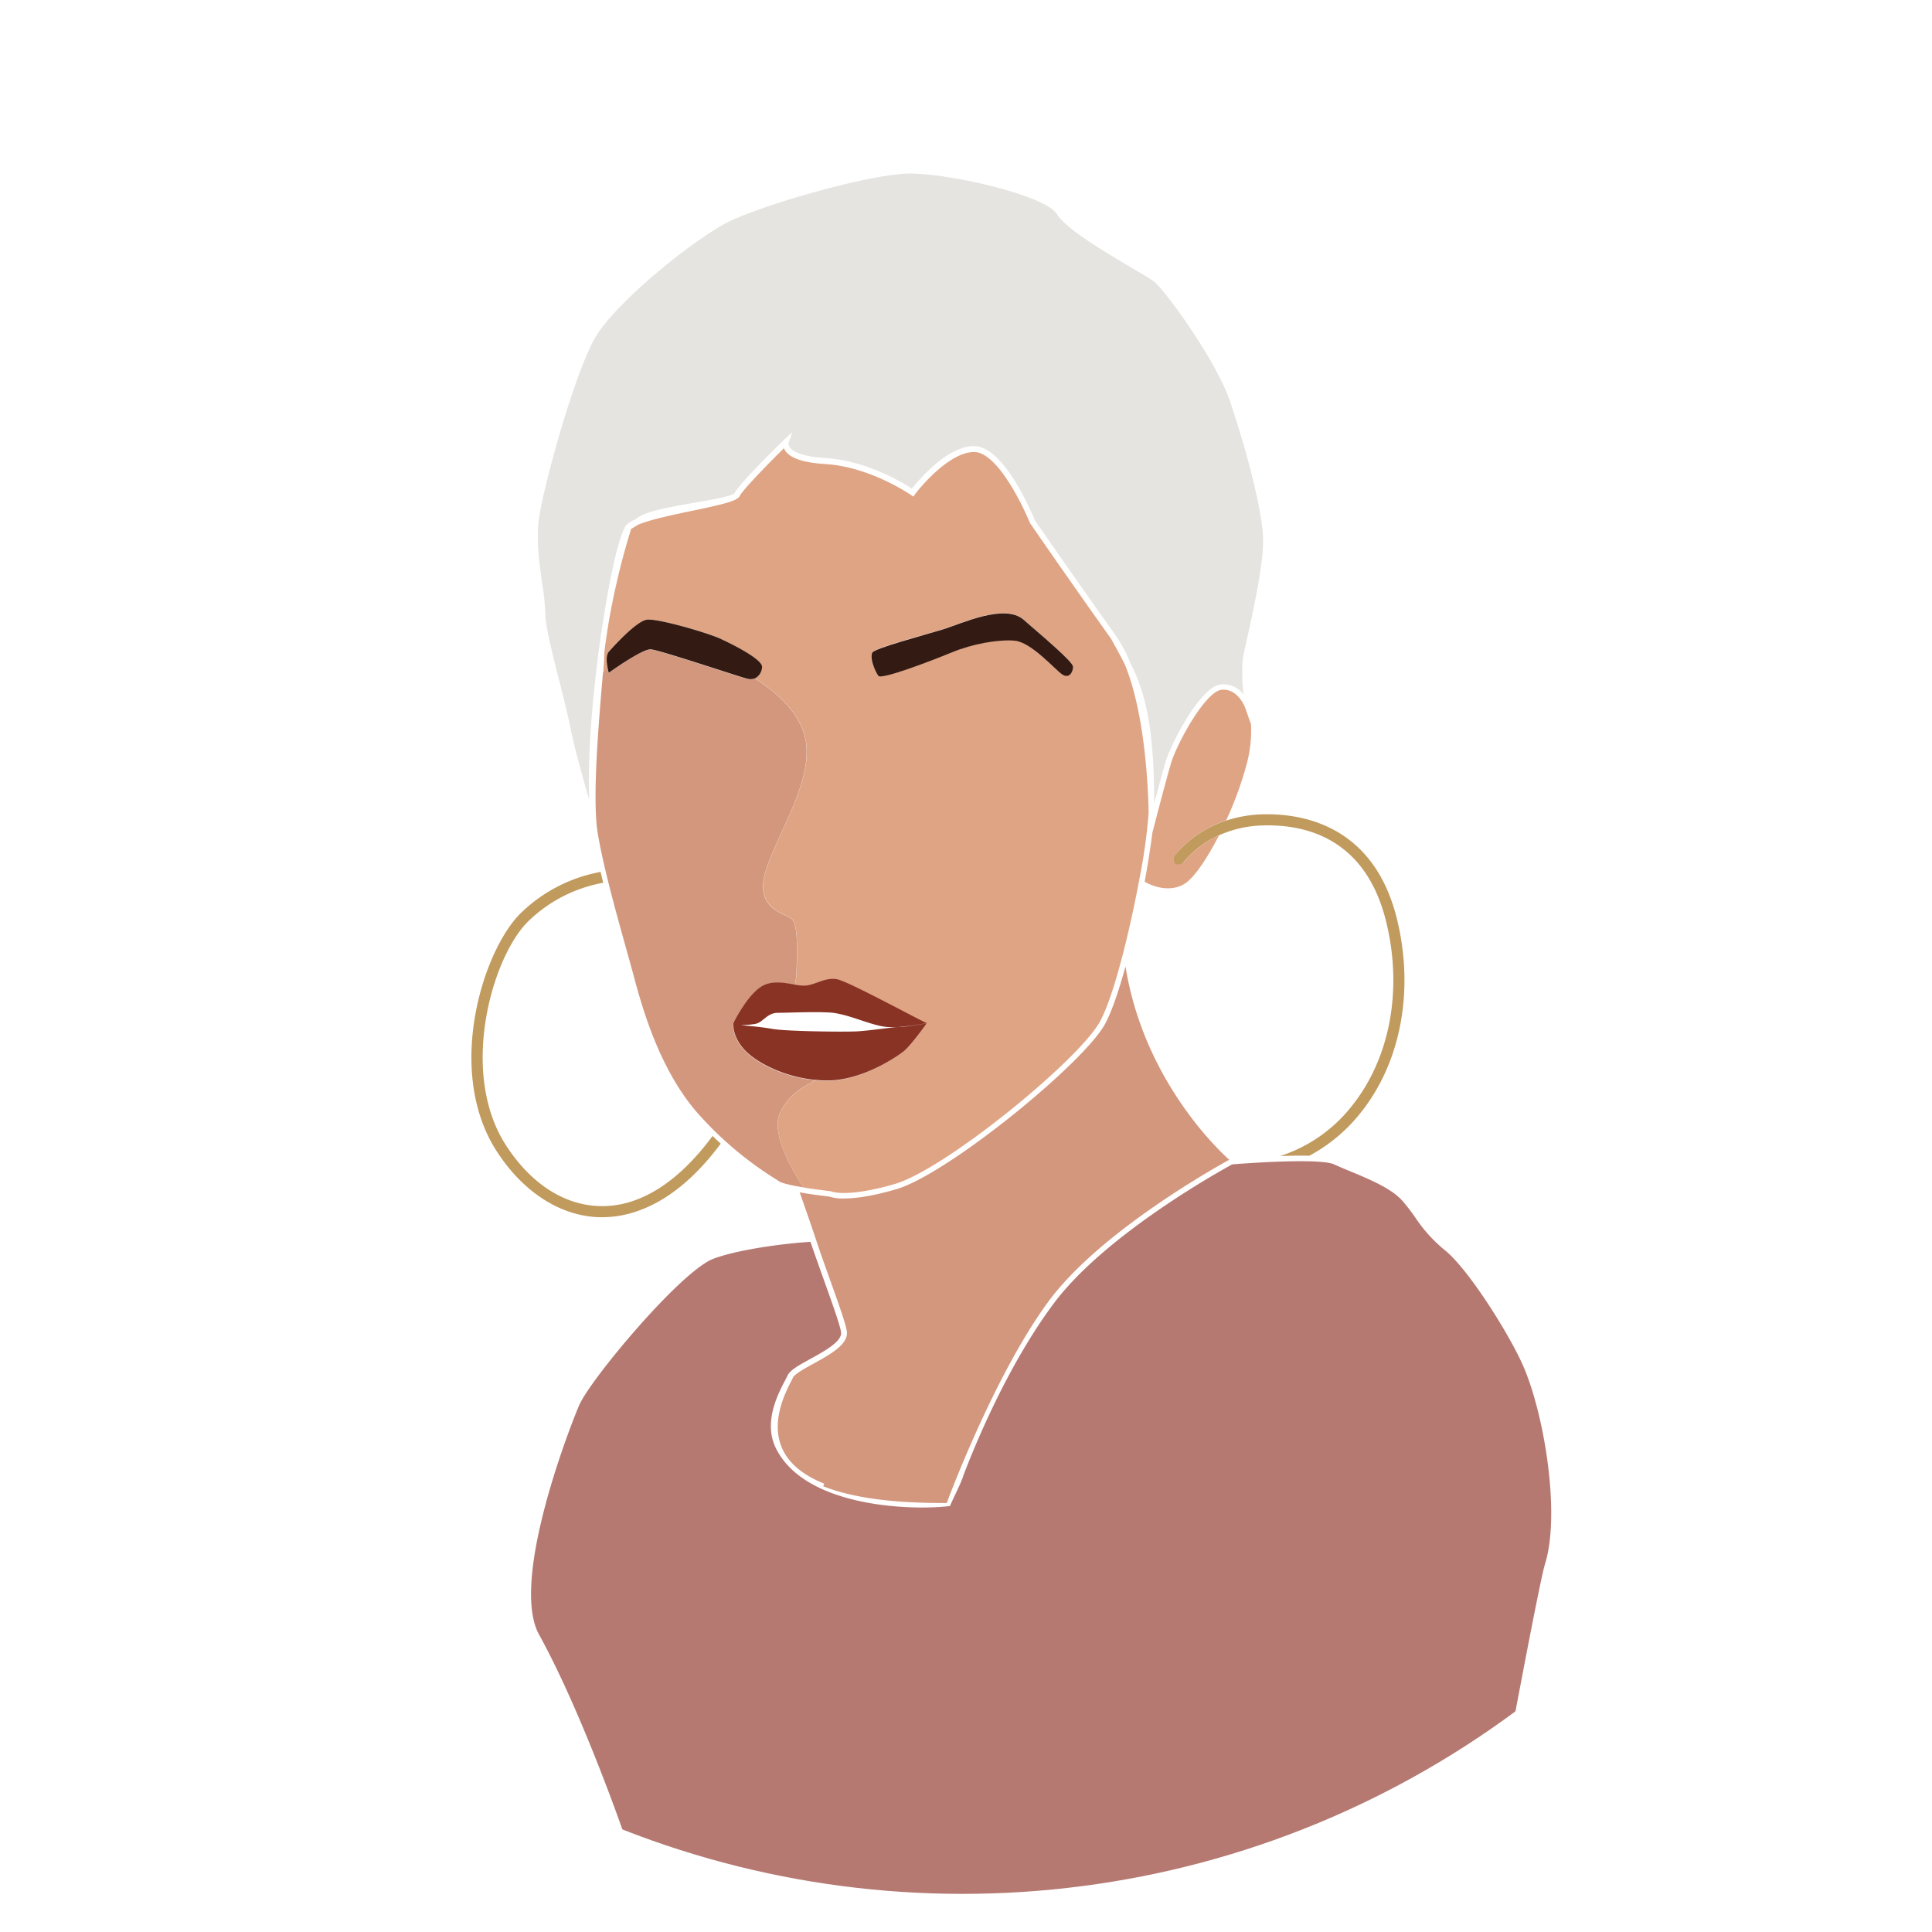 <svg xmlns="http://www.w3.org/2000/svg" xmlns:xlink="http://www.w3.org/1999/xlink" viewBox="0 0 517.79 517.79"><defs><style>.cls-1{fill:none;stroke:#fff;stroke-miterlimit:10;stroke-width:2px;}.cls-2{clip-path:url(#clip-path);}.cls-3{fill:#fff;}.cls-4{fill:#e5e4e1;}.cls-5{fill:#dfa484;}.cls-6{fill:#d3977d;}.cls-7{fill:#331a12;}.cls-8{fill:#c19a5d;}.cls-9{fill:#893325;}.cls-10{fill:#b57971;}</style><clipPath id="clip-path" transform="translate(6.93 7.57)"><circle class="cls-1" cx="251" cy="251" r="250"/></clipPath></defs><g id="Layer_2" data-name="Layer 2"><g id="Layer_1-2" data-name="Layer 1"><g class="cls-2"><rect class="cls-3" width="517.79" height="517.79"/><path class="cls-3" d="M191.51,268.46v-3s9.28-6.3,12.76-6.3,11.61-.33,14.25,0,9.13,3,9.28,3.15,6.76,5.42,6.76,5.42-2.3,4.93-3.29,4.64-23.36,2.2-24.52,2.2S191.51,268.46,191.51,268.46Z" transform="translate(6.93 7.57)"/><path class="cls-4" d="M151,206.77c-.61-14.73,1.65-33.44,2.77-41.6a6.56,6.56,0,0,1,.09-.69l.57-3.89c.05-.27.09-.51.12-.76l.1-.58c1.65-10.77,4.31-24.12,6.41-26.22h0a8.23,8.23,0,0,1,2.42-1.45h0c2-2.05,9.12-3.27,15.95-4.45,3.68-.64,8.55-1.48,10.1-2.25a1.4,1.4,0,0,0,.45-.33c.9-1.84,6.79-7.87,10.42-11.49h0l1.72-1.7,1.15-1.13,2.14-2-.92,2.77a1.49,1.49,0,0,0,.25,1.31c.6.89,2.65,2.46,9.56,2.88,11,.67,20.67,6.57,23.14,8.19C239.38,121,247,112,254.05,112h.27c8.11.25,15.75,19,16.07,19.83,0,0,10.9,15.81,21.57,30.72l.1.18a34.27,34.27,0,0,1,3.86,7.19h0a.14.14,0,0,0,0,.06c.56,1.09,1.06,2.12,1.45,3,2.85,6.49,4.44,15.07,4.87,26.23.13,3.13.15,6.08.16,8.62,1-3.81,2.29-8.62,3.09-11.32,1.45-4.77,9.23-20.09,14.81-20.65a6.74,6.74,0,0,1,6.06,2.69,51.14,51.14,0,0,1-.26-9.25c.13-.91.56-2.85,1.15-5.52,1.75-7.88,4.68-21.06,4.31-27.66-.47-8.36-4.81-24.26-8.91-36.32-3.59-10.57-17.14-29.46-20.36-31.95-.9-.69-3.14-2-6-3.69-7.38-4.37-17.5-10.36-20-14.39-3.14-4.91-27.41-10.58-38.67-10.83-10.24-.27-39.57,8.2-49.1,12.85-8.8,4.25-29.69,21-35.57,30.53-5.77,9.33-14.2,40.37-15.45,49.16-.78,5.48.16,12.22.92,17.63a64.3,64.3,0,0,1,.82,7.85c0,3.29,1.84,10.52,3.61,17.52,1.14,4.46,2.31,9.08,3.08,12.91C147.06,193.06,149.26,200.87,151,206.77Z" transform="translate(6.93 7.57)"/><path class="cls-5" d="M320.47,177.3c-4.35.43-11.92,14.29-13.53,19.59-1.45,4.9-4.52,16.77-4.55,16.89l-.49,1.91c-.44,3.58-1.15,8-2,12.79a2.56,2.56,0,0,0-.05.27c2.9,1.66,7.34,2.7,10.77.49,2.61-1.68,6-6.81,9.15-12.93a26.28,26.28,0,0,0-7.59,5.14,24,24,0,0,0-2,2.24l-2.35-1.83a26.3,26.3,0,0,1,2.26-2.53,29.43,29.43,0,0,1,11.58-7,92.06,92.06,0,0,0,5.47-14.95,34.43,34.43,0,0,0,1.21-10.83L326.74,182C326.72,181.92,324.77,176.86,320.47,177.3Z" transform="translate(6.93 7.57)"/><path class="cls-5" d="M156.22,167.12c.4-.45,7.29-8.29,10.27-8.62s16.24,3.48,19.72,5.14,11.43,5.63,11.1,7.62a3.6,3.6,0,0,1-1.87,3c6.31,4,12.05,9.51,13.47,16,2.49,11.39-8.13,26.56-10.77,36.16s5.3,10.77,7.11,12.26,1.49,9.45,1.33,13.58a19.22,19.22,0,0,1-.47,4.11,10.4,10.4,0,0,0,3.29.21c2.82-.5,5-2.16,7.95-1.66s21.87,11.1,23.53,11.68a40.28,40.28,0,0,1-6.33,1.1h0c2.29-.2,6.9-1,6.9-1s-4.23,6-6.22,7.54-11.34,7.87-20.62,7.87c-1,0-2-.07-3-.16-2.35,1.5-6.82,3.05-9.48,8.78-2.53,5.43,3.34,15.47,6.26,19.94l.67.12c3.31.53,6.54.88,6.57.89l.25.07s4.07,1.76,17-2c13.59-4,49.05-33,54.9-43.38,1.77-3.17,3.79-9,5.85-16.8,1.68-6.31,3.37-13.87,4.76-21.3a154.58,154.58,0,0,0,2.52-17.81h0v-.07h0c0-2.17-.15-5.64-.46-9.88-.62-8.58-2.15-20.73-5.89-29.95-1.09-2.18-2.58-4.9-3.75-7l-.06-.09-.05-.06c-8.4-11.76-16.9-24-20.18-28.76l-1.29-1.86-.14-.21c-2.17-5.34-8.89-18.86-14.82-19-7.18-.19-16,11.25-16,11.37l-.43.58-.59-.42c-.11-.07-10.92-7.58-23-8.31-5.76-.35-9.36-1.54-10.71-3.54a3.17,3.17,0,0,1-.36-.71c-3.11,3.06-10.92,10.94-11.83,12.78a1.49,1.49,0,0,1-.34.44l-.09.08a2.86,2.86,0,0,1-.53.35l-.08.05c-1.67.91-5.26,1.72-11.7,3.07-5.12,1.07-11.22,2.34-14.5,3.73l-1.89,1.13a197.34,197.34,0,0,0-6.09,25.46l-.09.56c0,.26-.09.52-.13.77l-.55,3.78c-.05.3-.08.49-.1.7a28.33,28.33,0,0,0-.27,3c0,.78-.12,2.37-.3,4.51l1.2-1.46C155.64,170,155.45,168,156.22,167.12Zm70.61.16c.63-1.17,13.72-4.64,18.69-6.13s16.73-7.16,21.86-2.67,13.26,11.29,13.26,12.61-1,3.31-3,2-8.29-8.61-12.76-9-11.1.83-16.73,3.15-18.89,7.34-19.72,6.24S226,168.77,226.83,167.28Z" transform="translate(6.93 7.57)"/><path class="cls-6" d="M274.33,340.88c14-18.71,45.24-36,48.19-37.62-.22-.19-.48-.43-.81-.74-5.1-4.81-22.48-23-27-51.08-1.45,5.31-3.48,11.83-5.58,15.6-5.94,10.58-42,40-55.79,44.09-6.81,2-11.28,2.5-14.07,2.5a11.24,11.24,0,0,1-3.88-.5c-.59-.07-3.53-.41-6.53-.89l-1.47-.25c1.38,3.93,3,8.53,4.53,13.15.36,1.06.72,2.11,1.07,3.17.84,2.39,1.69,4.77,2.49,7,2.93,8.17,4.58,12.88,4.58,14.42,0,3.23-4.77,5.87-9,8.19-2.39,1.31-5.09,2.8-5.51,3.79-.08.2-.25.52-.47.95-1.44,2.81-5.28,10.27-2.69,17.21,1.61,4.33,5.5,7.76,11.56,10.18l-.24.71c6.95,2.77,17.38,4.56,32.74,4.48h.37l.11-.28C247,394.63,259.75,360.41,274.33,340.88Z" transform="translate(6.93 7.57)"/><path class="cls-7" d="M211.87,325.14h0l1.1,3.17C212.59,327.25,212.23,326.2,211.87,325.14Z" transform="translate(6.93 7.57)"/><path class="cls-6" d="M207.19,310.45c.39.08.78.14,1.18.2-2.92-4.47-8.79-14.51-6.26-19.94,2.66-5.73,7.13-7.28,9.48-8.78-8-.73-14.86-4.19-18.18-7.21-3.72-3.4-3.81-6.91-3.81-6.91-.17-.8-.12-1.09.09-1.15l-.09-.06s4-8,8-10c2.75-1.35,5.86-.65,8.47-.21a19.22,19.22,0,0,0,.47-4.11c.16-4.13.5-12.09-1.33-13.58s-9.76-2.64-7.11-12.26,13.26-24.77,10.77-36.16c-1.42-6.52-7.16-12-13.47-16a3.7,3.7,0,0,1-2.44,0c-3-.83-23.19-7.6-25.51-7.78s-11.27,6.29-11.27,6.29a14.46,14.46,0,0,1-.33-1.43l-1.2,1.46c0,.36-.05.69-.08,1.08l-.22,2.58c-.84,10-2.23,26.77-1.43,36.33,0,.17,0,.37.06.54l0,.28h0l.05.4h0c.07.54.13,1.07.21,1.56,1.51,9.07,4.93,21.34,7.68,31.2.84,3,1.62,5.79,2.24,8.14,2.89,10.77,7.9,26.33,18.05,37.12a95.07,95.07,0,0,0,19.88,16.47l1,.65C202.52,309.36,203.59,309.82,207.19,310.45Z" transform="translate(6.93 7.57)"/><path class="cls-7" d="M197.31,171.26c.33-2-7.62-6-11.1-7.62s-16.73-5.47-19.72-5.14-9.87,8.17-10.27,8.62c-.77.88-.58,2.85-.33,4.2a14.46,14.46,0,0,0,.33,1.43s8.95-6.46,11.27-6.29S190,173.41,193,174.24a3.7,3.7,0,0,0,2.44,0A3.6,3.6,0,0,0,197.31,171.26Z" transform="translate(6.93 7.57)"/><path class="cls-7" d="M248.17,167.28c5.63-2.32,12.26-3.48,16.73-3.15s10.77,7.62,12.76,9,3-.66,3-2-8.12-8.12-13.26-12.61-16.89,1.18-21.86,2.67-18.06,5-18.69,6.13c-.79,1.49.79,5.14,1.62,6.24S242.53,169.6,248.17,167.28Z" transform="translate(6.93 7.57)"/><path class="cls-8" d="M153.77,315.67c-9.57-.26-18.49-6.06-25.12-16.33-12.66-19.62-3.62-50.7,6.08-60.08a38.68,38.68,0,0,1,20-10.24c-.24-1-.48-2-.7-2.91a41.24,41.24,0,0,0-21.34,11c-10.08,9.76-20.47,42.21-6.51,63.84,7.08,11,17.12,17.42,27.55,17.7h.73c8,0,19.79-3.58,31.77-19.72-.72-.65-1.44-1.33-2.19-2.05C174.76,309.46,164.28,316,153.77,315.67Z" transform="translate(6.93 7.57)"/><path class="cls-8" d="M307.79,221.86c-.39,2,.26,2.8,2.35,1.83a24,24,0,0,1,2-2.24,26.28,26.28,0,0,1,7.59-5.14,30.73,30.73,0,0,1,11.86-2.66c12.05-.34,27.51,3.92,32.92,25.56,4.58,18.32,1.13,36.91-9.22,49.73a40,40,0,0,1-19.15,13.32c2.67-.1,5.41-.14,7.84-.08a44.09,44.09,0,0,0,13.63-11.37c10.94-13.54,14.6-33.1,9.79-52.32-6.2-24.8-25.16-28.08-35.88-27.82a34.24,34.24,0,0,0-9.89,1.71,29.43,29.43,0,0,0-11.58,7A26.3,26.3,0,0,0,307.79,221.86Z" transform="translate(6.93 7.57)"/><path class="cls-9" d="M235.24,274.22c2-1.58,6.22-7.54,6.22-7.54s-4.61.83-6.9,1l-.64,0c-1.9.05-7.87,1-11.35,1.17s-18.72,0-22.53-.67-6.79-.77-8.37-1.06h0a19.81,19.81,0,0,0,3.66-.25c2.32-.33,3.15-3,6.29-3s8.62-.33,13.63-.09,11.22,3.57,15.7,3.9a24.22,24.22,0,0,0,3.61-.06,69.43,69.43,0,0,0,6.91-1c-1.66-.58-21.12-11.26-24.11-11.76s-5.13,1.16-7.95,1.66a10.4,10.4,0,0,1-3.29-.21c-2.61-.44-5.72-1.14-8.47.21-4.06,2-8,10-8,10l.09.06c-.21.06-.26.35-.09,1.15,0,0,.09,3.51,3.81,6.91,3.32,3,10.18,6.48,18.18,7.21,1,.09,2,.16,3,.16C223.9,282.09,233.26,275.79,235.24,274.22Z" transform="translate(6.93 7.57)"/><path class="cls-10" d="M401.24,358.38c-3.74-8.48-14.57-25.72-20.84-30.81a39.53,39.53,0,0,1-8-8.8,50.92,50.92,0,0,0-3.51-4.55c-2.94-3.3-8.77-5.72-13.91-7.86-1.57-.65-3.06-1.27-4.37-1.87-3.45-1.6-20.72-.53-27.3,0-2.32,1.26-33.89,18.59-47.81,37.25-13.08,17.5-22.09,40.49-24.28,46.23-.29,1.37-3.12,6.9-3.54,8.08-9,1.18-38.82.8-46.75-15.67-3.5-7.27,1.24-15.44,2.77-18.41l.42-.84h0c.61-1.46,3.06-2.81,6.16-4.52,3.66-2,8.21-4.53,8.21-6.88,0-1.36-2.18-7.46-4.49-13.92-1.2-3.35-2.5-7-3.72-10.56-8.46.52-20.35,2.34-26.08,4.56-8.72,3.39-32.67,32-35.85,39.11-1.67,3.74-18.91,46.92-10.8,61.61,12.69,23,25.69,61.33,26,63.32.94.6,95.21,15.57,102.64,13.79,18.68,1.51,57.12,5,91.92-24,5.45-3.74,35.93-9.72,37.27-12.26.1-.09,10.06-54.25,11.75-59.74C411.35,398.16,406.94,371.31,401.24,358.38Z" transform="translate(6.93 7.57)"/></g><circle class="cls-1" cx="257.93" cy="258.57" r="250"/></g></g></svg>